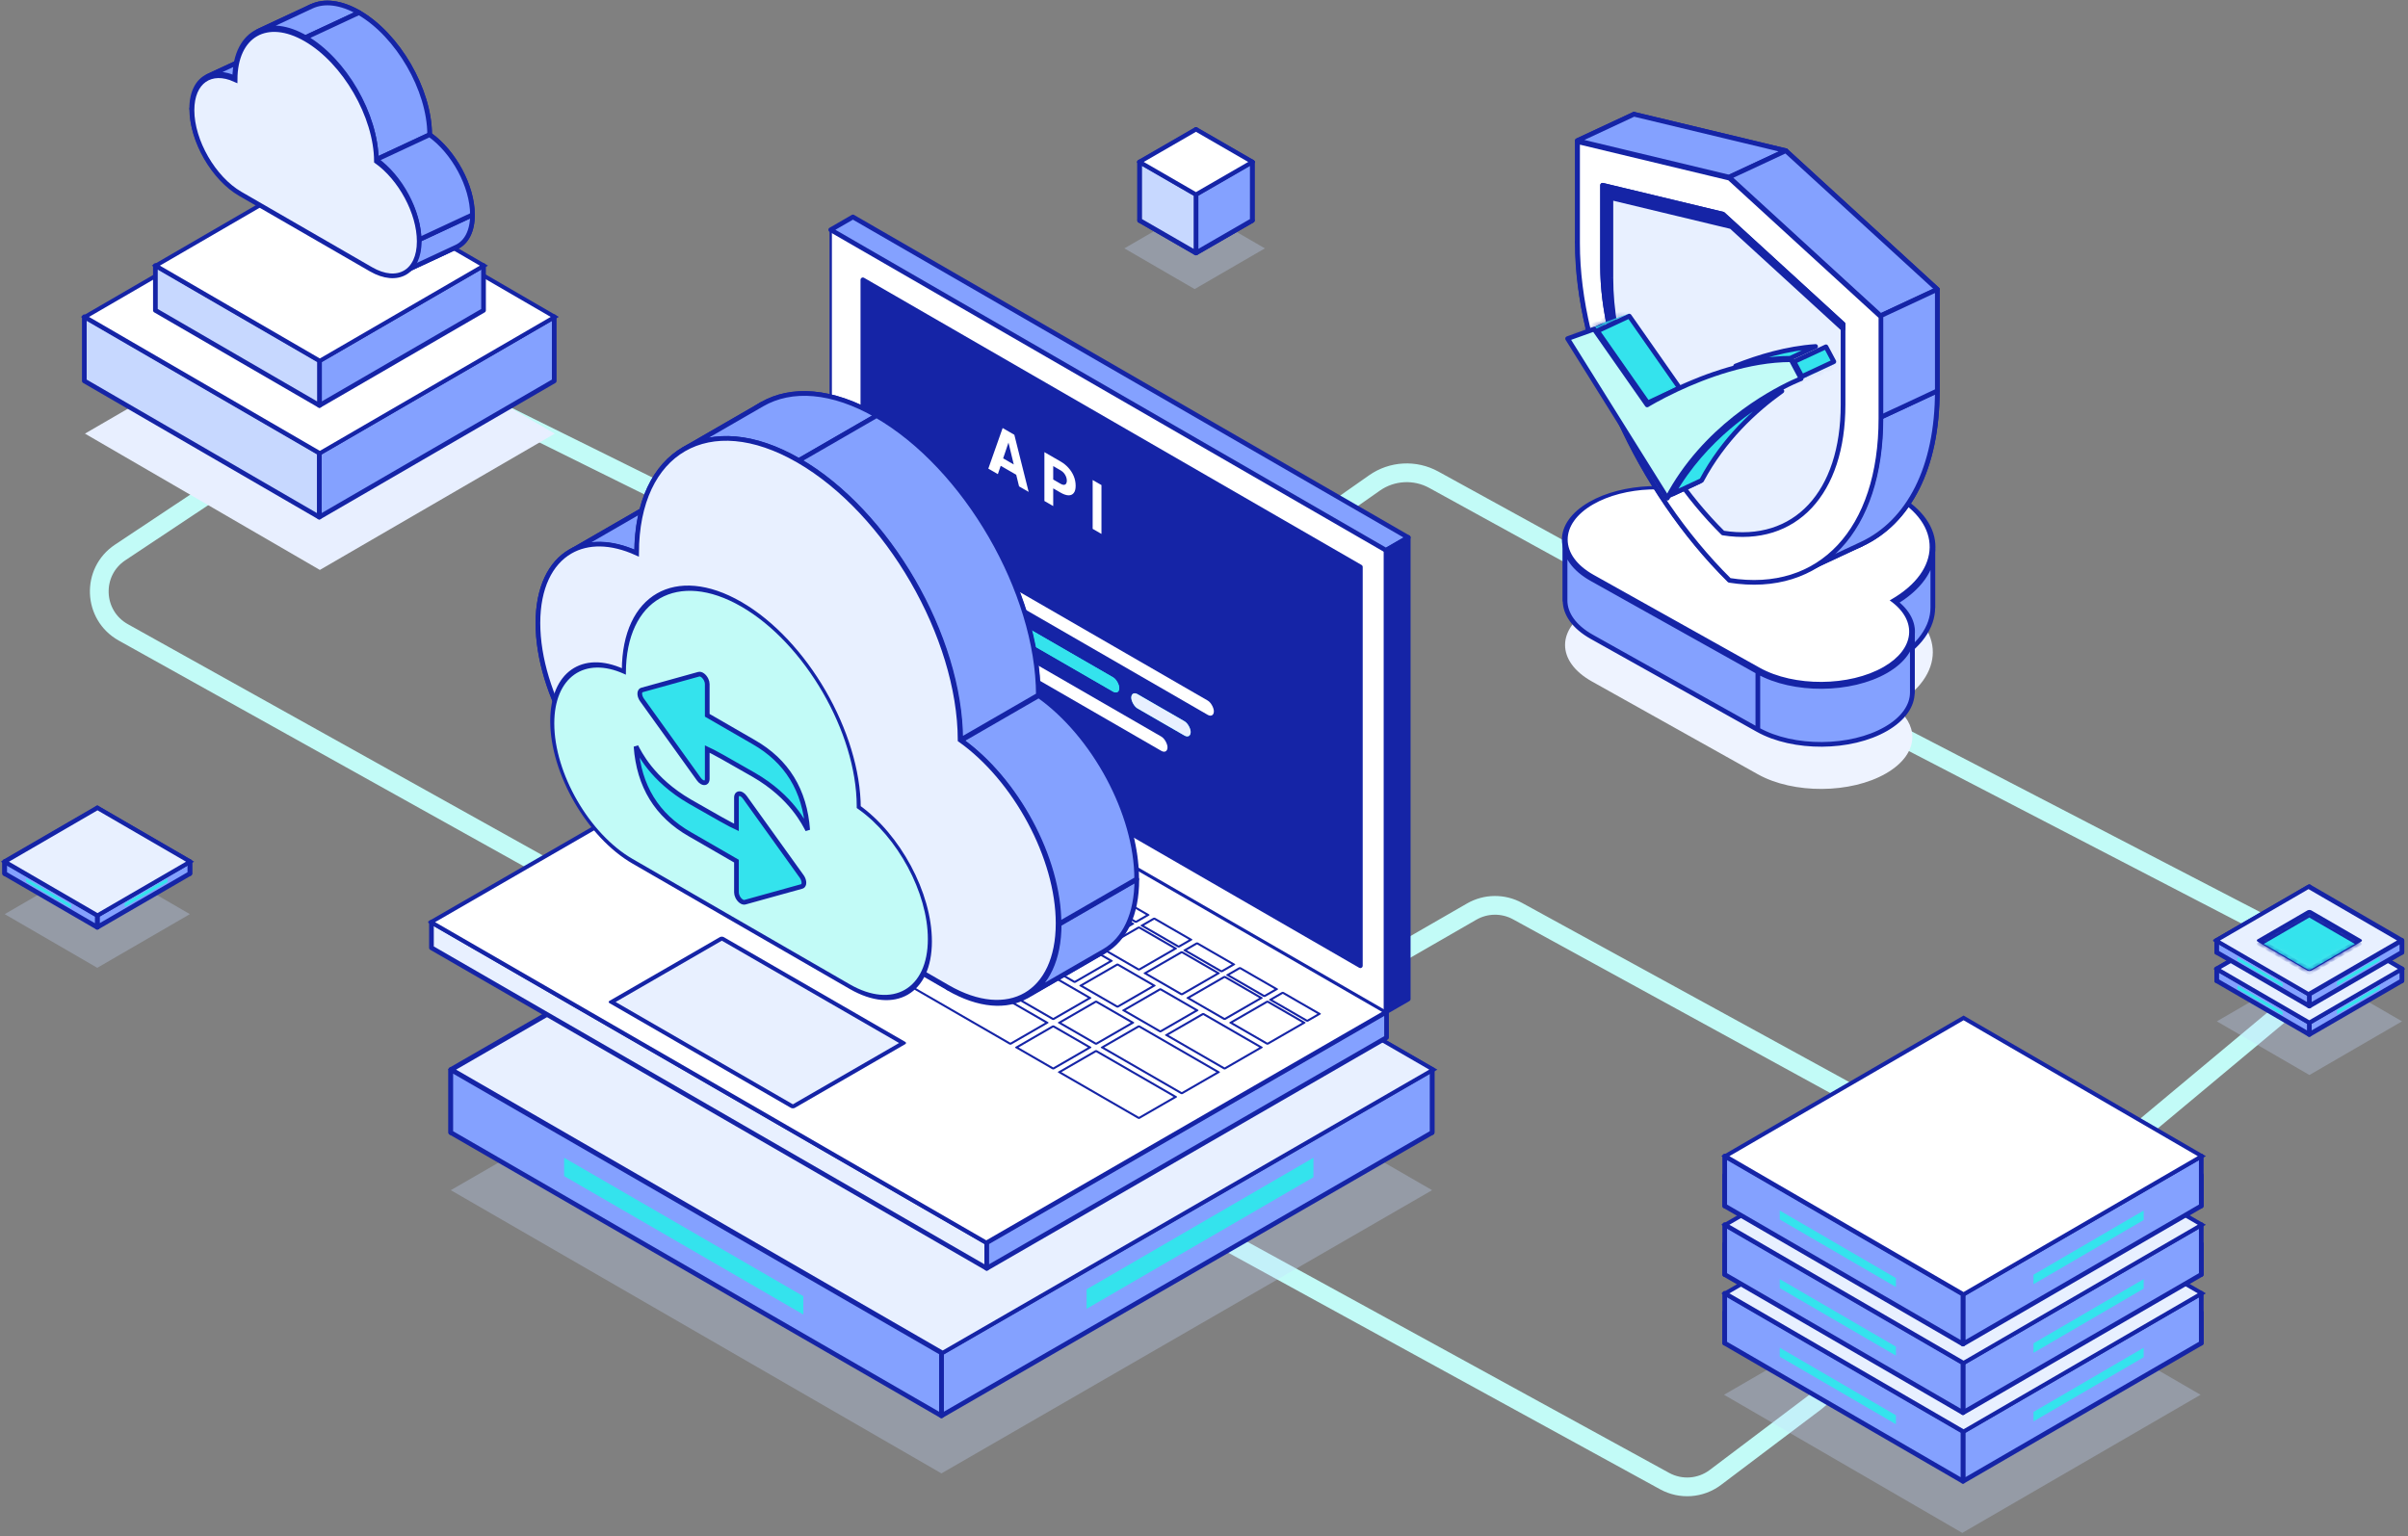 <svg width="514" height="328" viewBox="0 0 514 328" fill="none" xmlns="http://www.w3.org/2000/svg">
<rect x="0" y="0" width="514" height="328" fill="#808080" stroke="none"/>
<path d="M231.5 149.821L241.885 139.436C242.294 139.027 242.738 138.654 243.212 138.321L293.379 103.116C297.126 100.487 302.042 100.218 306.053 102.424L405 156.821L486.154 198.901C492.497 202.19 493.444 210.876 487.96 215.455L387.5 299.321L366.16 315.426C363.02 317.797 358.781 318.105 355.331 316.214L123.246 189.037L26.321 135.009C19.783 131.364 19.42 122.092 25.653 117.947L66.074 91.068L80.107 80.875C83.115 78.69 87.088 78.354 90.42 80.003L231.5 149.821ZM231.5 149.821L266.5 183.821L284.082 202.931C287.249 206.374 292.38 207.161 296.434 204.825L314.132 194.626C317.155 192.884 320.868 192.844 323.928 194.52L403 237.821" stroke="#C2FBF7" stroke-width="4"/>
<path opacity="0.3" d="M200.956 193.632L305.69 254.1L200.956 314.568L96.222 254.1L200.956 193.632Z" fill="#C7D8FF"/>
<path d="M305.689 228.362L200.955 167.893V181.331L305.689 241.799V228.362Z" fill="#84A1FF" stroke="#1524A6" stroke-linejoin="round"/>
<path d="M200.956 167.893L96.222 228.361V241.799L200.956 181.331V167.893Z" fill="#84A1FF" stroke="#1524A6" stroke-linejoin="round"/>
<path d="M200.955 288.83L305.689 228.361V241.799L200.955 302.267V288.83Z" fill="#84A1FF" stroke="#1524A6" stroke-linejoin="round"/>
<path d="M231.94 275.271L280.36 247.175V251.329L231.94 279.425V275.271Z" fill="#34E3ED"/>
<path d="M96.222 228.361L200.956 288.83V302.267L96.222 241.799V228.361Z" fill="#84A1FF" stroke="#1524A6" stroke-linejoin="round"/>
<path d="M120.41 247.175L171.472 276.737V280.646L120.41 251.084V247.175Z" fill="#34E3ED"/>
<rect width="120.936" height="120.936" transform="matrix(0.866 0.5 -0.866 0.5 201.219 167.893)" fill="#E8F0FF" stroke="#1524A6"/>
<path d="M92.095 196.873L210.624 265.306V270.781L92.095 202.348V196.873Z" fill="#E8F0FF" stroke="#1524A6" stroke-linejoin="round"/>
<path d="M210.624 265.309L295.965 216.037V221.512L210.624 270.783V265.309Z" fill="#84A1FF" stroke="#1524A6" stroke-linejoin="round"/>
<rect width="136.866" height="98.544" transform="matrix(0.866 0.5 -0.866 0.5 177.342 147.602)" fill="white" stroke="#1524A6" stroke-linejoin="round"/>
<rect width="44.692" height="27.177" transform="matrix(0.866 0.5 -0.866 0.5 154.077 200.333)" fill="#E8F0FF" stroke="#1524A6" stroke-linejoin="round"/>
<path d="M164.074 148.576L164.291 148.451C164.233 148.417 164.155 148.399 164.074 148.399C163.993 148.399 163.915 148.417 163.858 148.451L164.074 148.576ZM171.912 153.101L172.129 153.226C172.186 153.193 172.218 153.148 172.218 153.101C172.218 153.054 172.186 153.009 172.129 152.976L171.912 153.101ZM161.462 150.084L161.245 149.959C161.125 150.028 161.125 150.14 161.245 150.209L161.462 150.084ZM169.3 154.609L169.083 154.734C169.203 154.803 169.396 154.803 169.516 154.734L169.3 154.609ZM160.809 150.461L161.025 150.336C160.968 150.303 160.89 150.284 160.809 150.284C160.727 150.284 160.65 150.303 160.592 150.336L160.809 150.461ZM168.647 154.986L168.863 155.111C168.983 155.042 168.983 154.931 168.863 154.861L168.647 154.986ZM152.971 154.986L152.754 154.861C152.635 154.931 152.635 155.042 152.754 155.111L152.971 154.986ZM160.809 159.512L160.592 159.637C160.712 159.706 160.906 159.706 161.025 159.637L160.809 159.512ZM163.858 148.701L171.696 153.226L172.129 152.976L164.291 148.451L163.858 148.701ZM161.678 150.209L164.291 148.701L163.858 148.451L161.245 149.959L161.678 150.209ZM169.516 154.484L161.678 149.959L161.245 150.209L169.083 154.734L169.516 154.484ZM171.696 152.976L169.083 154.484L169.516 154.734L172.129 153.226L171.696 152.976ZM160.592 150.586L168.43 155.111L168.863 154.861L161.025 150.336L160.592 150.586ZM153.187 155.111L161.025 150.586L160.592 150.336L152.754 154.861L153.187 155.111ZM161.025 159.387L153.187 154.861L152.754 155.111L160.592 159.637L161.025 159.387ZM168.43 154.861L160.592 159.387L161.025 159.637L168.863 155.111L168.43 154.861Z" fill="#1524A6"/>
<path d="M173.218 153.855L173.434 153.73C173.315 153.661 173.121 153.661 173.001 153.73L173.218 153.855ZM181.056 158.38L181.272 158.505C181.33 158.472 181.362 158.427 181.362 158.38C181.362 158.333 181.33 158.288 181.272 158.255L181.056 158.38ZM170.605 155.363L170.389 155.238C170.269 155.308 170.269 155.419 170.389 155.488L170.605 155.363ZM178.443 159.889L178.227 160.014C178.346 160.083 178.54 160.083 178.66 160.014L178.443 159.889ZM169.952 155.741L170.168 155.616C170.049 155.547 169.855 155.547 169.735 155.616L169.952 155.741ZM177.79 160.266L178.007 160.391C178.126 160.322 178.126 160.21 178.007 160.141L177.79 160.266ZM162.114 160.266L161.897 160.141C161.84 160.174 161.808 160.219 161.808 160.266C161.808 160.313 161.84 160.358 161.897 160.391L162.114 160.266ZM169.952 164.791L169.735 164.916C169.855 164.985 170.049 164.985 170.168 164.916L169.952 164.791ZM173.001 153.98L180.839 158.505L181.272 158.255L173.434 153.73L173.001 153.98ZM170.822 155.488L173.434 153.98L173.001 153.73L170.389 155.238L170.822 155.488ZM178.66 159.764L170.822 155.238L170.389 155.488L178.227 160.014L178.66 159.764ZM180.839 158.255L178.227 159.764L178.66 160.014L181.272 158.505L180.839 158.255ZM169.735 155.866L177.573 160.391L178.007 160.141L170.168 155.616L169.735 155.866ZM162.33 160.391L170.168 155.866L169.735 155.616L161.897 160.141L162.33 160.391ZM170.168 164.666L162.33 160.141L161.897 160.391L169.735 164.916L170.168 164.666ZM177.573 160.141L169.735 164.666L170.168 164.916L178.007 160.391L177.573 160.141Z" fill="#1524A6"/>
<path d="M182.363 159.135L182.58 159.01C182.522 158.976 182.444 158.958 182.363 158.958C182.282 158.958 182.204 158.976 182.147 159.01L182.363 159.135ZM190.201 163.66L190.418 163.785C190.537 163.716 190.537 163.604 190.418 163.535L190.201 163.66ZM179.751 160.643L179.534 160.518C179.415 160.587 179.415 160.699 179.534 160.768L179.751 160.643ZM187.589 165.168L187.372 165.293C187.492 165.362 187.686 165.362 187.805 165.293L187.589 165.168ZM179.097 161.02L179.314 160.895C179.257 160.862 179.179 160.844 179.097 160.844C179.016 160.844 178.938 160.862 178.881 160.895L179.097 161.02ZM186.935 165.546L187.152 165.671C187.209 165.637 187.242 165.593 187.242 165.546C187.242 165.499 187.209 165.454 187.152 165.421L186.935 165.546ZM171.259 165.546L171.043 165.421C170.923 165.49 170.923 165.602 171.043 165.671L171.259 165.546ZM179.097 170.071L178.881 170.196C179.001 170.265 179.194 170.265 179.314 170.196L179.097 170.071ZM182.147 159.26L189.985 163.785L190.418 163.535L182.58 159.01L182.147 159.26ZM179.967 160.768L182.58 159.26L182.147 159.01L179.534 160.518L179.967 160.768ZM187.805 165.043L179.967 160.518L179.534 160.768L187.372 165.293L187.805 165.043ZM189.985 163.535L187.372 165.043L187.805 165.293L190.418 163.785L189.985 163.535ZM178.881 161.145L186.719 165.671L187.152 165.421L179.314 160.895L178.881 161.145ZM171.476 165.671L179.314 161.145L178.881 160.895L171.043 165.421L171.476 165.671ZM179.314 169.946L171.476 165.421L171.043 165.671L178.881 170.196L179.314 169.946ZM186.719 165.421L178.881 169.946L179.314 170.196L187.152 165.671L186.719 165.421Z" fill="#1524A6"/>
<path d="M191.506 164.414L191.722 164.289C191.603 164.22 191.409 164.22 191.289 164.289L191.506 164.414ZM199.344 168.94L199.56 169.065C199.618 169.031 199.65 168.986 199.65 168.94C199.65 168.893 199.618 168.848 199.56 168.815L199.344 168.94ZM188.893 165.923L188.677 165.798C188.557 165.867 188.557 165.979 188.677 166.048L188.893 165.923ZM196.731 170.448L196.515 170.573C196.634 170.642 196.828 170.642 196.948 170.573L196.731 170.448ZM188.24 166.3L188.457 166.175C188.337 166.106 188.143 166.106 188.024 166.175L188.24 166.3ZM196.078 170.825L196.295 170.95C196.352 170.917 196.384 170.872 196.384 170.825C196.384 170.778 196.352 170.733 196.295 170.7L196.078 170.825ZM180.402 170.825L180.186 170.7C180.066 170.769 180.066 170.881 180.186 170.95L180.402 170.825ZM188.24 175.35L188.024 175.475C188.081 175.508 188.159 175.527 188.24 175.527C188.321 175.527 188.399 175.508 188.457 175.475L188.24 175.35ZM191.289 164.539L199.127 169.065L199.56 168.815L191.722 164.289L191.289 164.539ZM189.11 166.048L191.722 164.539L191.289 164.289L188.677 165.798L189.11 166.048ZM196.948 170.323L189.11 165.798L188.677 166.048L196.515 170.573L196.948 170.323ZM199.127 168.815L196.515 170.323L196.948 170.573L199.56 169.065L199.127 168.815ZM188.024 166.425L195.862 170.95L196.295 170.7L188.457 166.175L188.024 166.425ZM180.619 170.95L188.457 166.425L188.024 166.175L180.186 170.7L180.619 170.95ZM188.457 175.225L180.619 170.7L180.186 170.95L188.024 175.475L188.457 175.225ZM195.862 170.7L188.024 175.225L188.457 175.475L196.295 170.95L195.862 170.7Z" fill="#1524A6"/>
<path d="M200.651 169.694L200.867 169.569C200.747 169.5 200.554 169.5 200.434 169.569L200.651 169.694ZM208.489 174.219L208.705 174.344C208.825 174.275 208.825 174.163 208.705 174.094L208.489 174.219ZM198.038 171.202L197.821 171.077C197.764 171.11 197.732 171.155 197.732 171.202C197.732 171.249 197.764 171.294 197.821 171.327L198.038 171.202ZM205.876 175.727L205.659 175.852C205.779 175.921 205.973 175.921 206.092 175.852L205.876 175.727ZM197.385 171.579L197.602 171.454C197.544 171.421 197.466 171.402 197.385 171.402C197.304 171.402 197.226 171.421 197.169 171.454L197.385 171.579ZM205.223 176.104L205.44 176.229C205.559 176.16 205.559 176.048 205.44 175.979L205.223 176.104ZM189.547 176.104L189.331 175.979C189.273 176.013 189.241 176.058 189.241 176.104C189.241 176.151 189.273 176.196 189.331 176.229L189.547 176.104ZM197.385 180.63L197.169 180.755C197.288 180.824 197.482 180.824 197.602 180.755L197.385 180.63ZM200.434 169.819L208.272 174.344L208.705 174.094L200.867 169.569L200.434 169.819ZM198.254 171.327L200.867 169.819L200.434 169.569L197.821 171.077L198.254 171.327ZM206.092 175.602L198.254 171.077L197.821 171.327L205.659 175.852L206.092 175.602ZM208.272 174.094L205.659 175.602L206.092 175.852L208.705 174.344L208.272 174.094ZM197.169 171.704L205.007 176.229L205.44 175.979L197.602 171.454L197.169 171.704ZM189.764 176.229L197.602 171.704L197.169 171.454L189.331 175.979L189.764 176.229ZM197.602 180.505L189.764 175.979L189.331 176.229L197.169 180.755L197.602 180.505ZM205.007 175.979L197.169 180.505L197.602 180.755L205.44 176.229L205.007 175.979Z" fill="#1524A6"/>
<path d="M209.796 174.973L210.012 174.848C209.893 174.779 209.699 174.779 209.579 174.848L209.796 174.973ZM217.634 179.498L217.85 179.623C217.908 179.59 217.94 179.545 217.94 179.498C217.94 179.452 217.908 179.407 217.85 179.373L217.634 179.498ZM207.183 176.482L206.967 176.357C206.909 176.39 206.877 176.435 206.877 176.482C206.877 176.528 206.909 176.573 206.967 176.607L207.183 176.482ZM215.021 181.007L214.805 181.132C214.924 181.201 215.118 181.201 215.238 181.132L215.021 181.007ZM206.531 176.859L206.747 176.734C206.627 176.665 206.434 176.665 206.314 176.734L206.531 176.859ZM214.369 181.384L214.585 181.509C214.705 181.44 214.705 181.328 214.585 181.259L214.369 181.384ZM198.693 181.384L198.476 181.259C198.356 181.328 198.356 181.44 198.476 181.509L198.693 181.384ZM206.531 185.909L206.314 186.034C206.434 186.103 206.627 186.103 206.747 186.034L206.531 185.909ZM209.579 175.098L217.417 179.623L217.85 179.373L210.012 174.848L209.579 175.098ZM207.4 176.607L210.012 175.098L209.579 174.848L206.967 176.357L207.4 176.607ZM215.238 180.882L207.4 176.357L206.967 176.607L214.805 181.132L215.238 180.882ZM217.417 179.373L214.805 180.882L215.238 181.132L217.85 179.623L217.417 179.373ZM206.314 176.984L214.152 181.509L214.585 181.259L206.747 176.734L206.314 176.984ZM198.909 181.509L206.747 176.984L206.314 176.734L198.476 181.259L198.909 181.509ZM206.747 185.784L198.909 181.259L198.476 181.509L206.314 186.034L206.747 185.784ZM214.152 181.259L206.314 185.784L206.747 186.034L214.585 181.509L214.152 181.259Z" fill="#1524A6"/>
<path d="M218.941 180.253L219.158 180.128C219.1 180.095 219.023 180.076 218.941 180.076C218.86 180.076 218.782 180.095 218.725 180.128L218.941 180.253ZM226.779 184.778L226.996 184.903C227.115 184.834 227.115 184.722 226.996 184.653L226.779 184.778ZM216.329 181.761L216.112 181.636C215.993 181.705 215.993 181.817 216.112 181.886L216.329 181.761ZM224.167 186.286L223.95 186.411C224.07 186.48 224.264 186.48 224.383 186.411L224.167 186.286ZM215.676 182.138L215.892 182.013C215.773 181.944 215.579 181.944 215.459 182.013L215.676 182.138ZM223.514 186.663L223.731 186.788C223.85 186.719 223.85 186.608 223.731 186.538L223.514 186.663ZM207.838 186.663L207.621 186.538C207.502 186.608 207.502 186.719 207.621 186.788L207.838 186.663ZM215.676 191.189L215.459 191.314C215.579 191.383 215.773 191.383 215.892 191.314L215.676 191.189ZM218.725 180.378L226.563 184.903L226.996 184.653L219.158 180.128L218.725 180.378ZM216.545 181.886L219.158 180.378L218.725 180.128L216.112 181.636L216.545 181.886ZM224.383 186.161L216.545 181.636L216.112 181.886L223.95 186.411L224.383 186.161ZM226.563 184.653L223.95 186.161L224.383 186.411L226.996 184.903L226.563 184.653ZM215.459 182.263L223.297 186.788L223.731 186.538L215.892 182.013L215.459 182.263ZM208.054 186.788L215.892 182.263L215.459 182.013L207.621 186.538L208.054 186.788ZM215.892 191.064L208.054 186.538L207.621 186.788L215.459 191.314L215.892 191.064ZM223.297 186.538L215.459 191.064L215.892 191.314L223.731 186.788L223.297 186.538Z" fill="#1524A6"/>
<path d="M228.084 185.532L228.3 185.407C228.243 185.374 228.165 185.355 228.084 185.355C228.003 185.355 227.925 185.374 227.867 185.407L228.084 185.532ZM235.922 190.057L236.139 190.182C236.196 190.149 236.228 190.104 236.228 190.057C236.228 190.011 236.196 189.966 236.139 189.932L235.922 190.057ZM225.471 187.041L225.255 186.916C225.135 186.985 225.135 187.097 225.255 187.166L225.471 187.041ZM233.309 191.566L233.093 191.691C233.212 191.76 233.406 191.76 233.526 191.691L233.309 191.566ZM224.818 187.418L225.035 187.293C224.915 187.224 224.721 187.224 224.602 187.293L224.818 187.418ZM232.656 191.943L232.873 192.068C232.93 192.035 232.963 191.99 232.963 191.943C232.963 191.896 232.93 191.851 232.873 191.818L232.656 191.943ZM216.98 191.943L216.764 191.818C216.644 191.887 216.644 191.999 216.764 192.068L216.98 191.943ZM224.818 196.468L224.602 196.593C224.659 196.626 224.737 196.645 224.818 196.645C224.9 196.645 224.977 196.626 225.035 196.593L224.818 196.468ZM227.867 185.657L235.705 190.182L236.139 189.932L228.3 185.407L227.867 185.657ZM225.688 187.166L228.3 185.657L227.867 185.407L225.255 186.916L225.688 187.166ZM233.526 191.441L225.688 186.916L225.255 187.166L233.093 191.691L233.526 191.441ZM235.705 189.932L233.093 191.441L233.526 191.691L236.139 190.182L235.705 189.932ZM224.602 187.543L232.44 192.068L232.873 191.818L225.035 187.293L224.602 187.543ZM217.197 192.068L225.035 187.543L224.602 187.293L216.764 191.818L217.197 192.068ZM225.035 196.343L217.197 191.818L216.764 192.068L224.602 196.593L225.035 196.343ZM232.44 191.818L224.602 196.343L225.035 196.593L232.873 192.068L232.44 191.818Z" fill="#1524A6"/>
<path d="M237.229 190.812L237.446 190.687C237.389 190.653 237.311 190.635 237.229 190.635C237.148 190.635 237.07 190.653 237.013 190.687L237.229 190.812ZM245.068 195.337L245.284 195.462C245.404 195.393 245.404 195.281 245.284 195.212L245.068 195.337ZM234.617 192.32L234.4 192.195C234.281 192.264 234.281 192.376 234.4 192.445L234.617 192.32ZM242.455 196.845L242.238 196.97C242.296 197.003 242.374 197.022 242.455 197.022C242.536 197.022 242.614 197.003 242.671 196.97L242.455 196.845ZM233.964 192.697L234.18 192.572C234.061 192.503 233.867 192.503 233.747 192.572L233.964 192.697ZM241.802 197.222L242.018 197.347C242.138 197.278 242.138 197.166 242.018 197.097L241.802 197.222ZM226.126 197.222L225.909 197.097C225.79 197.166 225.79 197.278 225.909 197.347L226.126 197.222ZM233.964 201.748L233.747 201.873C233.805 201.906 233.883 201.924 233.964 201.924C234.045 201.924 234.123 201.906 234.18 201.873L233.964 201.748ZM237.013 190.937L244.851 195.462L245.284 195.212L237.446 190.687L237.013 190.937ZM234.833 192.445L237.446 190.937L237.013 190.687L234.4 192.195L234.833 192.445ZM242.671 196.72L234.833 192.195L234.4 192.445L242.238 196.97L242.671 196.72ZM244.851 195.212L242.238 196.72L242.671 196.97L245.284 195.462L244.851 195.212ZM233.747 192.822L241.585 197.347L242.018 197.097L234.18 192.572L233.747 192.822ZM226.342 197.347L234.18 192.822L233.747 192.572L225.909 197.097L226.342 197.347ZM234.18 201.623L226.342 197.097L225.909 197.347L233.747 201.873L234.18 201.623ZM241.585 197.097L233.747 201.623L234.18 201.873L242.018 197.347L241.585 197.097Z" fill="#1524A6"/>
<path d="M246.373 196.091L246.59 195.966C246.47 195.897 246.276 195.897 246.157 195.966L246.373 196.091ZM254.211 200.616L254.428 200.741C254.547 200.672 254.547 200.56 254.428 200.491L254.211 200.616ZM243.76 197.6L243.544 197.475C243.486 197.508 243.454 197.553 243.454 197.6C243.454 197.646 243.486 197.691 243.544 197.725L243.76 197.6ZM251.598 202.125L251.382 202.25C251.439 202.283 251.517 202.302 251.598 202.302C251.68 202.302 251.757 202.283 251.815 202.25L251.598 202.125ZM243.107 197.977L243.324 197.852C243.204 197.783 243.01 197.783 242.891 197.852L243.107 197.977ZM250.945 202.502L251.162 202.627C251.219 202.594 251.251 202.549 251.251 202.502C251.251 202.455 251.219 202.41 251.162 202.377L250.945 202.502ZM235.269 202.502L235.053 202.377C234.995 202.41 234.963 202.455 234.963 202.502C234.963 202.549 234.995 202.594 235.053 202.627L235.269 202.502ZM243.107 207.027L242.891 207.152C243.01 207.221 243.204 207.221 243.324 207.152L243.107 207.027ZM246.157 196.216L253.995 200.741L254.428 200.491L246.59 195.966L246.157 196.216ZM243.977 197.725L246.59 196.216L246.157 195.966L243.544 197.475L243.977 197.725ZM251.815 202L243.977 197.475L243.544 197.725L251.382 202.25L251.815 202ZM253.995 200.491L251.382 202L251.815 202.25L254.428 200.741L253.995 200.491ZM242.891 198.102L250.729 202.627L251.162 202.377L243.324 197.852L242.891 198.102ZM235.486 202.627L243.324 198.102L242.891 197.852L235.053 202.377L235.486 202.627ZM243.324 206.902L235.486 202.377L235.053 202.627L242.891 207.152L243.324 206.902ZM250.729 202.377L242.891 206.902L243.324 207.152L251.162 202.627L250.729 202.377Z" fill="#1524A6"/>
<path d="M255.519 201.371L255.735 201.246C255.615 201.177 255.422 201.177 255.302 201.246L255.519 201.371ZM263.357 205.896L263.573 206.021C263.63 205.988 263.663 205.943 263.663 205.896C263.663 205.849 263.63 205.804 263.573 205.771L263.357 205.896ZM252.906 202.879L252.689 202.754C252.57 202.823 252.57 202.935 252.689 203.004L252.906 202.879ZM260.744 207.404L260.527 207.529C260.647 207.598 260.841 207.598 260.96 207.529L260.744 207.404ZM252.253 203.257L252.469 203.132C252.35 203.063 252.156 203.063 252.036 203.132L252.253 203.257ZM260.091 207.782L260.307 207.907C260.427 207.838 260.427 207.726 260.307 207.657L260.091 207.782ZM244.415 207.782L244.198 207.657C244.141 207.69 244.108 207.735 244.108 207.782C244.108 207.829 244.141 207.874 244.198 207.907L244.415 207.782ZM252.253 212.307L252.036 212.432C252.156 212.501 252.35 212.501 252.469 212.432L252.253 212.307ZM255.302 201.496L263.14 206.021L263.573 205.771L255.735 201.246L255.302 201.496ZM253.122 203.004L255.735 201.496L255.302 201.246L252.689 202.754L253.122 203.004ZM260.96 207.279L253.122 202.754L252.689 203.004L260.527 207.529L260.96 207.279ZM263.14 205.771L260.527 207.279L260.96 207.529L263.573 206.021L263.14 205.771ZM252.036 203.382L259.874 207.907L260.307 207.657L252.469 203.132L252.036 203.382ZM244.631 207.907L252.469 203.382L252.036 203.132L244.198 207.657L244.631 207.907ZM252.469 212.182L244.631 207.657L244.198 207.907L252.036 212.432L252.469 212.182ZM259.874 207.657L252.036 212.182L252.469 212.432L260.307 207.907L259.874 207.657Z" fill="#1524A6"/>
<path d="M264.662 206.65L264.879 206.525C264.759 206.456 264.565 206.456 264.446 206.525L264.662 206.65ZM272.5 211.175L272.717 211.3C272.836 211.231 272.836 211.119 272.717 211.05L272.5 211.175ZM262.049 208.158L261.833 208.033C261.713 208.102 261.713 208.214 261.833 208.283L262.049 208.158ZM269.887 212.684L269.671 212.809C269.728 212.842 269.806 212.86 269.887 212.86C269.969 212.86 270.047 212.842 270.104 212.809L269.887 212.684ZM261.396 208.535L261.613 208.41C261.493 208.341 261.3 208.341 261.18 208.41L261.396 208.535ZM269.234 213.061L269.451 213.186C269.571 213.117 269.571 213.005 269.451 212.936L269.234 213.061ZM253.558 213.061L253.342 212.936C253.285 212.969 253.252 213.014 253.252 213.061C253.252 213.107 253.285 213.152 253.342 213.186L253.558 213.061ZM261.396 217.586L261.18 217.711C261.3 217.78 261.493 217.78 261.613 217.711L261.396 217.586ZM264.446 206.775L272.284 211.3L272.717 211.05L264.879 206.525L264.446 206.775ZM262.266 208.283L264.879 206.775L264.446 206.525L261.833 208.033L262.266 208.283ZM270.104 212.559L262.266 208.033L261.833 208.283L269.671 212.809L270.104 212.559ZM272.284 211.05L269.671 212.559L270.104 212.809L272.717 211.3L272.284 211.05ZM261.18 208.66L269.018 213.186L269.451 212.936L261.613 208.41L261.18 208.66ZM253.775 213.186L261.613 208.66L261.18 208.41L253.342 212.936L253.775 213.186ZM261.613 217.461L253.775 212.936L253.342 213.186L261.18 217.711L261.613 217.461ZM269.018 212.936L261.18 217.461L261.613 217.711L269.451 213.186L269.018 212.936Z" fill="#1524A6"/>
<path d="M273.808 211.929L274.024 211.804C273.967 211.771 273.889 211.753 273.808 211.753C273.726 211.753 273.649 211.771 273.591 211.804L273.808 211.929ZM281.646 216.455L281.862 216.58C281.982 216.511 281.982 216.399 281.862 216.33L281.646 216.455ZM271.195 213.438L270.978 213.313C270.859 213.382 270.859 213.494 270.978 213.563L271.195 213.438ZM279.033 217.963L278.816 218.088C278.874 218.121 278.952 218.14 279.033 218.14C279.114 218.14 279.192 218.121 279.249 218.088L279.033 217.963ZM270.542 213.815L270.758 213.69C270.639 213.621 270.445 213.621 270.325 213.69L270.542 213.815ZM278.38 218.34L278.596 218.465C278.654 218.432 278.686 218.387 278.686 218.34C278.686 218.294 278.654 218.249 278.596 218.215L278.38 218.34ZM262.704 218.34L262.487 218.215C262.368 218.284 262.368 218.396 262.487 218.465L262.704 218.34ZM270.542 222.866L270.325 222.991C270.383 223.024 270.461 223.042 270.542 223.042C270.623 223.042 270.701 223.024 270.758 222.991L270.542 222.866ZM273.591 212.054L281.429 216.58L281.862 216.33L274.024 211.804L273.591 212.054ZM271.411 213.563L274.024 212.054L273.591 211.804L270.978 213.313L271.411 213.563ZM279.249 217.838L271.411 213.313L270.978 213.563L278.816 218.088L279.249 217.838ZM281.429 216.33L278.816 217.838L279.249 218.088L281.862 216.58L281.429 216.33ZM270.325 213.94L278.163 218.465L278.596 218.215L270.758 213.69L270.325 213.94ZM262.92 218.465L270.758 213.94L270.325 213.69L262.487 218.215L262.92 218.465ZM270.758 222.741L262.92 218.215L262.487 218.465L270.325 222.991L270.758 222.741ZM278.163 218.215L270.325 222.741L270.758 222.991L278.596 218.465L278.163 218.215Z" fill="#1524A6"/>
<rect width="14.33" height="9.051" transform="matrix(0.866 0.5 -0.866 0.5 151.665 155.741)" stroke="#1524A6" stroke-width="0.5" stroke-linejoin="round"/>
<rect width="9.051" height="9.051" transform="matrix(0.866 0.5 -0.866 0.5 165.381 163.66)" stroke="#1524A6" stroke-width="0.5" stroke-linejoin="round"/>
<rect width="9.051" height="9.051" transform="matrix(0.866 0.5 -0.866 0.5 174.524 168.94)" stroke="#1524A6" stroke-width="0.5" stroke-linejoin="round"/>
<rect width="9.051" height="9.051" transform="matrix(0.866 0.5 -0.866 0.5 183.669 174.219)" stroke="#1524A6" stroke-width="0.5" stroke-linejoin="round"/>
<rect width="9.051" height="9.051" transform="matrix(0.866 0.5 -0.866 0.5 192.813 179.499)" stroke="#1524A6" stroke-width="0.5" stroke-linejoin="round"/>
<rect width="9.051" height="9.051" transform="matrix(0.866 0.5 -0.866 0.5 201.958 184.778)" stroke="#1524A6" stroke-width="0.5" stroke-linejoin="round"/>
<rect width="9.051" height="9.051" transform="matrix(0.866 0.5 -0.866 0.5 211.103 190.057)" stroke="#1524A6" stroke-width="0.5" stroke-linejoin="round"/>
<rect width="9.051" height="9.051" transform="matrix(0.866 0.5 -0.866 0.5 220.247 195.337)" stroke="#1524A6" stroke-width="0.5" stroke-linejoin="round"/>
<rect width="9.051" height="9.051" transform="matrix(0.866 0.5 -0.866 0.5 229.392 200.616)" stroke="#1524A6" stroke-width="0.5" stroke-linejoin="round"/>
<rect width="9.051" height="9.051" transform="matrix(0.866 0.5 -0.866 0.5 238.535 205.896)" stroke="#1524A6" stroke-width="0.5" stroke-linejoin="round"/>
<rect width="9.051" height="9.051" transform="matrix(0.866 0.5 -0.866 0.5 247.68 211.175)" stroke="#1524A6" stroke-width="0.5" stroke-linejoin="round"/>
<rect width="14.33" height="9.051" transform="matrix(0.866 0.5 -0.866 0.5 256.824 216.455)" stroke="#1524A6" stroke-width="0.5" stroke-linejoin="round"/>
<rect width="9.051" height="9.051" transform="matrix(0.866 0.5 -0.866 0.5 142.521 161.02)" stroke="#1524A6" stroke-width="0.5" stroke-linejoin="round"/>
<rect width="9.051" height="9.051" transform="matrix(0.866 0.5 -0.866 0.5 151.664 166.3)" stroke="#1524A6" stroke-width="0.5" stroke-linejoin="round"/>
<rect width="9.051" height="9.051" transform="matrix(0.866 0.5 -0.866 0.5 160.81 171.579)" stroke="#1524A6" stroke-width="0.5" stroke-linejoin="round"/>
<rect width="9.051" height="9.051" transform="matrix(0.866 0.5 -0.866 0.5 169.952 176.859)" stroke="#1524A6" stroke-width="0.5" stroke-linejoin="round"/>
<rect width="9.051" height="9.051" transform="matrix(0.866 0.5 -0.866 0.5 179.098 182.138)" stroke="#1524A6" stroke-width="0.5" stroke-linejoin="round"/>
<rect width="9.051" height="9.051" transform="matrix(0.866 0.5 -0.866 0.5 188.241 187.418)" stroke="#1524A6" stroke-width="0.5" stroke-linejoin="round"/>
<rect width="9.051" height="9.051" transform="matrix(0.866 0.5 -0.866 0.5 197.386 192.697)" stroke="#1524A6" stroke-width="0.5" stroke-linejoin="round"/>
<rect width="9.051" height="9.051" transform="matrix(0.866 0.5 -0.866 0.5 206.53 197.977)" stroke="#1524A6" stroke-width="0.5" stroke-linejoin="round"/>
<rect width="9.051" height="9.051" transform="matrix(0.866 0.5 -0.866 0.5 215.675 203.256)" stroke="#1524A6" stroke-width="0.5" stroke-linejoin="round"/>
<rect width="9.051" height="9.051" transform="matrix(0.866 0.5 -0.866 0.5 224.818 208.535)" stroke="#1524A6" stroke-width="0.5" stroke-linejoin="round"/>
<rect width="9.051" height="9.051" transform="matrix(0.866 0.5 -0.866 0.5 233.963 213.815)" stroke="#1524A6" stroke-width="0.5" stroke-linejoin="round"/>
<rect width="19.61" height="9.051" transform="matrix(0.866 0.5 -0.866 0.5 243.107 219.095)" stroke="#1524A6" stroke-width="0.5" stroke-linejoin="round"/>
<rect width="19.61" height="9.051" transform="matrix(0.866 0.5 -0.866 0.5 133.375 166.3)" stroke="#1524A6" stroke-width="0.5" stroke-linejoin="round"/>
<rect width="9.051" height="9.051" transform="matrix(0.866 0.5 -0.866 0.5 151.664 176.859)" stroke="#1524A6" stroke-width="0.5" stroke-linejoin="round"/>
<rect width="72.404" height="9.051" transform="matrix(0.866 0.5 -0.866 0.5 160.808 182.138)" stroke="#1524A6" stroke-width="0.5" stroke-linejoin="round"/>
<rect width="9.051" height="9.051" transform="matrix(0.866 0.5 -0.866 0.5 224.818 219.095)" stroke="#1524A6" stroke-width="0.5" stroke-linejoin="round"/>
<rect width="19.61" height="9.051" transform="matrix(0.866 0.5 -0.866 0.5 233.962 224.374)" stroke="#1524A6" stroke-width="0.5" stroke-linejoin="round"/>
<path d="M177.322 49.058L295.852 117.491V216.035L177.322 147.602L177.322 49.058Z" fill="white" stroke="#1524A6" stroke-width="0.5" stroke-linejoin="round"/>
<path d="M184.184 59.741L290.376 121.051V206.183L184.184 144.872L184.184 59.741Z" fill="#1524A6" stroke="#1524A6" stroke-linejoin="round"/>
<rect width="55.32" height="3.048" rx="1.524" transform="matrix(0.866 0.5 -2.20305e-08 1 211.2 122.666)" fill="white"/>
<rect width="43.894" height="3.048" rx="1.524" transform="matrix(0.866 0.5 -2.20305e-08 1 211.2 136.078)" fill="white"/>
<rect width="32.002" height="3.048" rx="1.524" transform="matrix(0.866 0.5 -2.20305e-08 1 211.2 129.373)" fill="#34E3ED"/>
<rect width="32.002" height="3.048" rx="1.524" transform="matrix(0.866 0.5 -2.20305e-08 1 211.2 129.373)" fill="#34E3ED"/>
<rect width="14.636" height="3.048" rx="1.524" transform="matrix(0.866 0.5 -2.20305e-08 1 241.479 147.434)" fill="#34E3ED"/>
<rect width="14.636" height="3.048" rx="1.524" transform="matrix(0.866 0.5 -2.20305e-08 1 241.479 147.434)" fill="#E8F0FF"/>
<path d="M210.962 100.049L214.018 91.383L216.515 92.825L219.571 105.019L217.522 103.836L216.916 101.358L213.606 99.447L212.999 101.225L210.962 100.049ZM214.127 97.858L216.394 99.167L215.012 93.441L215.521 93.735L214.127 97.858ZM222.934 106.961L222.934 96.531L226.402 98.533C227.024 98.892 227.574 99.335 228.051 99.863C228.536 100.395 228.916 100.987 229.19 101.641C229.465 102.294 229.603 102.985 229.603 103.713C229.603 104.422 229.461 104.942 229.178 105.274C228.904 105.61 228.524 105.768 228.039 105.75C227.562 105.726 227.016 105.537 226.402 105.183L224.814 104.266L224.814 108.046L222.934 106.961ZM224.814 102.376L226.414 103.3C226.681 103.454 226.911 103.526 227.105 103.517C227.299 103.507 227.449 103.426 227.554 103.272C227.667 103.122 227.723 102.908 227.723 102.628C227.723 102.338 227.667 102.054 227.554 101.774C227.449 101.498 227.299 101.244 227.105 101.011C226.911 100.777 226.681 100.584 226.414 100.43L224.814 99.506L224.814 102.376ZM233.233 112.907L233.233 102.477L235.112 103.562L235.112 113.992L233.233 112.907Z" fill="white"/>
<path d="M300.593 114.754L182.063 46.321L177.322 49.058L295.852 117.491L300.593 114.754Z" fill="#84A1FF" stroke="#1524A6" stroke-linejoin="round"/>
<path d="M300.593 213.295V114.751L295.852 117.488V216.032L300.593 213.295Z" fill="#1524A6" stroke="#1524A6" stroke-linejoin="round"/>
<path d="M221.563 148.376C233.331 156.714 242.474 173.528 242.474 187.53C242.474 195.056 239.833 200.344 235.562 202.81C231.291 205.277 225.389 204.922 218.87 201.158L155.045 164.308C142.008 156.782 131.44 138.478 131.44 123.425C131.44 115.899 134.082 110.611 138.353 108.144C142.06 106.003 146.995 105.988 152.496 108.482C152.537 97.566 156.394 89.893 162.608 86.304C168.858 82.694 177.492 83.215 187.029 88.721C206.056 99.706 221.489 126.384 221.563 148.376Z" fill="#84A1FF" stroke="#1524A6"/>
<path d="M114.823 133.083C114.823 148.136 125.391 166.44 138.427 173.966L155.007 164.394C141.971 156.867 131.403 138.563 131.403 123.51L114.823 133.083Z" fill="#84A1FF" stroke="#1524A6" stroke-linejoin="round"/>
<path d="M121.735 117.769C117.465 120.236 114.823 125.524 114.823 133.05L131.403 123.477C131.403 115.951 134.045 110.663 138.315 108.197L121.735 117.769Z" fill="#84A1FF" stroke="#1524A6" stroke-linejoin="round"/>
<path d="M138.479 174.055L202.304 210.905L218.884 201.332L155.058 164.483L138.479 174.055Z" fill="#84A1FF" stroke="#1524A6" stroke-linejoin="round"/>
<path d="M135.893 118.104C130.394 115.61 125.46 115.624 121.753 117.764L138.33 108.193C142.037 106.052 146.972 106.037 152.473 108.531L135.893 118.104Z" fill="#84A1FF"/>
<path d="M121.75 117.79C125.465 115.644 130.411 115.629 135.924 118.129L152.54 108.536C147.027 106.036 142.081 106.051 138.366 108.197L121.75 117.79Z" stroke="#1524A6" stroke-linejoin="round"/>
<path d="M146.037 95.881C139.822 99.47 135.966 107.144 135.925 118.06L152.505 108.487C152.546 97.571 156.402 89.898 162.617 86.309L146.037 95.881Z" fill="#84A1FF" stroke="#1524A6" stroke-linejoin="round"/>
<path d="M202.443 210.985C208.962 214.748 214.864 215.104 219.136 212.637L235.712 203.066C231.441 205.532 225.54 205.175 219.023 201.412L202.443 210.985Z" fill="#84A1FF"/>
<path d="M219.172 212.661C214.891 215.134 208.976 214.777 202.443 211.005L219.059 201.412C225.592 205.184 231.507 205.541 235.788 203.068L219.172 212.661Z" stroke="#1524A6" stroke-linejoin="round"/>
<path d="M170.48 98.294C160.945 92.789 152.313 92.267 146.063 95.873L162.638 86.304C168.888 82.694 177.522 83.215 187.06 88.721L170.48 98.294Z" fill="#84A1FF"/>
<path d="M146.059 95.902C152.322 92.284 160.975 92.806 170.533 98.325L187.149 88.731C177.591 83.213 168.937 82.691 162.674 86.309L146.059 95.902Z" stroke="#1524A6" stroke-linejoin="round"/>
<path d="M219.171 212.607C223.441 210.141 226.083 204.853 226.083 197.327L242.663 187.755C242.663 195.28 240.021 200.569 235.751 203.035L219.171 212.607Z" fill="#84A1FF" stroke="#1524A6" stroke-linejoin="round"/>
<path d="M226.052 197.242C226.052 183.241 216.909 166.426 205.141 158.089L221.72 148.516C233.489 156.854 242.632 173.668 242.632 187.67L226.052 197.242Z" fill="#84A1FF" stroke="#1524A6" stroke-linejoin="round"/>
<path d="M205.066 157.959C204.993 135.966 189.56 109.289 170.533 98.304L187.113 88.731C206.14 99.716 221.572 126.394 221.646 148.387L205.066 157.959Z" fill="#84A1FF" stroke="#1524A6" stroke-linejoin="round"/>
<path d="M204.945 157.97C216.714 166.307 225.857 183.122 225.857 197.123C225.857 204.649 223.216 209.937 218.945 212.403C214.673 214.871 208.772 214.515 202.253 210.751L138.427 173.901C125.391 166.375 114.823 148.071 114.823 133.018C114.823 125.492 117.465 120.204 121.735 117.737C125.443 115.596 130.378 115.582 135.879 118.076C135.92 107.159 139.776 99.486 145.991 95.897C152.24 92.287 160.875 92.808 170.412 98.314C189.439 109.299 204.871 135.977 204.945 157.97Z" fill="#E8F0FF" stroke="#1524A6"/>
<path fill-rule="evenodd" clip-rule="evenodd" d="M183.306 172.31C191.85 178.363 198.488 190.57 198.488 200.735C198.488 211.663 190.816 216.092 181.352 210.628L135.017 183.877C125.553 178.413 117.881 165.124 117.881 154.196C117.881 143.99 124.573 139.453 133.166 143.349C133.226 127.454 144.427 121.029 158.236 129.002C172.049 136.977 183.253 156.344 183.306 172.31Z" fill="#C2FBF7"/>
<path d="M183.306 172.31L182.873 172.062L182.875 172.508L183.257 172.779L183.306 172.31ZM181.352 210.628L181.352 210.128L181.352 210.128L181.352 210.628ZM135.017 183.877L135.017 184.377L135.017 184.377L135.017 183.877ZM133.166 143.349L133.212 143.872L133.597 144.047L133.599 143.601L133.166 143.349ZM158.236 129.002L158.236 129.502L158.236 129.002ZM183.257 172.779C191.584 178.678 198.055 190.577 198.055 200.485L198.921 200.985C198.921 190.563 192.115 178.048 183.355 171.842L183.257 172.779ZM198.055 200.485C198.055 211.137 190.576 215.454 181.352 210.128L181.352 211.128C191.055 216.73 198.921 212.189 198.921 200.985L198.055 200.485ZM181.352 210.128L135.017 183.377L135.017 184.377L181.352 211.128L181.352 210.128ZM135.017 183.377C125.792 178.051 118.314 165.098 118.314 154.446L117.448 153.946C117.448 165.15 125.314 178.774 135.017 184.377L135.017 183.377ZM118.314 154.446C118.314 144.499 124.836 140.075 133.212 143.872L133.12 142.825C124.309 138.83 117.448 143.482 117.448 153.946L118.314 154.446ZM133.599 143.601C133.658 127.981 144.666 121.667 158.236 129.502L158.236 128.502C144.189 120.391 132.794 126.927 132.733 143.097L133.599 143.601ZM158.236 129.502C171.81 137.339 182.821 156.372 182.873 172.062L183.739 172.558C183.685 156.316 172.288 136.614 158.236 128.502L158.236 129.502Z" fill="#1524A6"/>
<path d="M158.334 169.597C158.568 169.733 158.797 169.948 158.988 170.215L171.122 187.118C171.634 187.831 171.756 188.718 171.394 189.1C171.325 189.174 171.24 189.225 171.143 189.252L159.009 192.62C158.505 192.759 157.795 192.227 157.422 191.431C157.278 191.122 157.2 190.803 157.2 190.523L157.2 183.849L147.28 178.122C140.211 174.087 136.372 167.837 135.764 159.371C136.378 160.468 139.063 166.4 147.28 171.144C152.758 174.307 156.065 176.143 157.2 176.654L157.2 170.252C157.2 169.529 157.708 169.236 158.334 169.597ZM150.744 145.131C150.889 145.44 150.967 145.758 150.967 146.039L150.967 152.712L160.887 158.439C167.956 162.474 171.795 168.725 172.403 177.191C171.789 176.094 169.104 170.162 160.887 165.417C155.409 162.254 152.102 160.418 150.967 159.908L150.967 166.309C150.967 167.033 150.459 167.326 149.833 166.964C149.598 166.829 149.37 166.613 149.178 166.347L137.045 149.444C136.533 148.731 136.411 147.844 136.773 147.461C136.842 147.388 136.927 147.337 137.024 147.31L149.158 143.942C149.661 143.802 150.372 144.335 150.744 145.131Z" fill="#34E3ED" stroke="#1524A6"/>
<path opacity="0.3" d="M418.861 268.289L469.722 297.78L418.861 327.271L368 297.78L418.861 268.289Z" fill="#C7D8FF"/>
<path d="M469.873 280.202L419.012 250.711V257.265L469.873 286.756V280.202Z" fill="#84A1FF" stroke="#1524A6" stroke-linejoin="round"/>
<path d="M419.009 250.711L368.148 280.202V286.756L419.009 257.265V250.711Z" fill="#84A1FF" stroke="#1524A6" stroke-linejoin="round"/>
<path d="M419.012 305.597L469.873 276.105V286.756L419.012 316.247V305.597Z" fill="#84A1FF" stroke="#1524A6" stroke-linejoin="round"/>
<path d="M434.061 301.442L457.574 287.739V289.765L434.061 303.468V301.442Z" fill="#34E3ED"/>
<path d="M368.148 276.105L419.009 305.597V316.247L368.148 286.756V276.105Z" fill="#84A1FF" stroke="#1524A6" stroke-linejoin="round"/>
<path d="M379.896 287.739L404.692 302.157V304.064L379.896 289.646V287.739Z" fill="#34E3ED"/>
<rect width="58.793" height="58.793" transform="matrix(0.865 0.502 -0.865 0.502 419.137 246.614)" fill="#E8F0FF" stroke="#1524A6"/>
<path d="M469.873 265.556L419.012 236.064V242.618L469.873 272.11V265.556Z" fill="#84A1FF" stroke="#1524A6" stroke-linejoin="round"/>
<path d="M419.009 236.064L368.148 265.556V272.11L419.009 242.618V236.064Z" fill="#84A1FF" stroke="#1524A6" stroke-linejoin="round"/>
<path d="M419.012 290.95L469.873 261.459V272.109L419.012 301.6V290.95Z" fill="#84A1FF" stroke="#1524A6" stroke-linejoin="round"/>
<path d="M434.061 286.796L457.574 273.092V275.118L434.061 288.821V286.796Z" fill="#34E3ED"/>
<path d="M368.148 261.459L419.009 290.95V301.6L368.148 272.109V261.459Z" fill="#84A1FF" stroke="#1524A6" stroke-linejoin="round"/>
<path d="M379.896 273.092L404.692 287.51V289.417L379.896 274.999V273.092Z" fill="#34E3ED"/>
<rect width="58.793" height="58.793" transform="matrix(0.865 0.502 -0.865 0.502 419.137 231.968)" fill="#E8F0FF" stroke="#1524A6"/>
<path d="M469.873 250.909L419.012 221.418V227.971L469.873 257.463V250.909Z" fill="#84A1FF" stroke="#1524A6" stroke-linejoin="round"/>
<path d="M419.009 221.418L368.148 250.909V257.463L419.009 227.971V221.418Z" fill="#84A1FF" stroke="#1524A6" stroke-linejoin="round"/>
<path d="M419.012 276.303L469.873 246.812V257.462L419.012 286.954V276.303Z" fill="#84A1FF" stroke="#1524A6" stroke-linejoin="round"/>
<path d="M434.061 272.149L457.574 258.446V260.471L434.061 274.174V272.149Z" fill="#34E3ED"/>
<path d="M368.148 246.812L419.009 276.303V286.954L368.148 257.462V246.812Z" fill="#84A1FF" stroke="#1524A6" stroke-linejoin="round"/>
<path d="M379.896 258.446L404.692 272.864V274.77L379.896 260.352V258.446Z" fill="#34E3ED"/>
<rect width="58.793" height="58.793" transform="matrix(0.865 0.502 -0.865 0.502 419.137 217.321)" fill="white" stroke="#1524A6"/>
<path d="M412.57 139.234C412.57 143.337 409.787 147.492 404.238 150.707C406.875 152.656 408.196 155.001 408.196 157.353C408.197 160.153 406.327 162.962 402.581 165.124C395.055 169.467 382.806 169.548 375.222 165.305L339.788 145.481C335.978 143.35 334.071 140.532 334.07 137.705C334.07 134.905 335.94 132.096 339.685 129.935C346.605 125.942 357.517 125.551 365.125 128.811C376.14 122.485 393.788 122.244 404.576 128.279C409.91 131.263 412.569 135.224 412.57 139.234Z" fill="#EEF3FF"/>
<path d="M404.576 106.396C393.788 100.361 376.14 100.603 365.125 106.929V119.297C376.14 112.971 393.788 112.729 404.576 118.765V106.396Z" fill="#84A1FF" stroke="#1524A6" stroke-linejoin="round"/>
<path d="M365.125 106.929C357.517 103.669 346.605 104.059 339.685 108.052V120.421C346.605 116.428 357.517 116.037 365.125 119.297V106.929Z" fill="#84A1FF" stroke="#1524A6" stroke-linejoin="round"/>
<path d="M412.57 117.352C412.569 113.341 409.91 109.381 404.576 106.396V118.765C409.91 121.749 412.569 125.71 412.57 129.72V117.352Z" fill="#84A1FF" stroke="#1524A6" stroke-linejoin="round"/>
<path d="M339.685 108.052C335.94 110.214 334.07 113.023 334.07 115.822V128.189C334.071 125.39 335.941 122.581 339.685 120.421V108.052Z" fill="#84A1FF"/>
<path d="M334.07 115.822C334.07 113.023 335.94 110.214 339.685 108.052V120.421C335.94 122.582 334.07 125.391 334.07 128.191V115.822Z" stroke="#1524A6" stroke-linejoin="round"/>
<path d="M404.237 128.824C409.786 125.611 412.569 121.457 412.569 117.354V129.72C412.57 133.823 409.787 137.978 404.237 141.192V128.824Z" fill="#84A1FF"/>
<path d="M412.569 117.352C412.57 121.455 409.787 125.61 404.237 128.824V141.192C409.787 137.978 412.57 133.823 412.569 129.72V117.352Z" stroke="#1524A6" stroke-linejoin="round"/>
<path d="M408.196 135.471C408.196 133.119 406.875 130.773 404.237 128.824V141.192C406.875 143.142 408.196 145.487 408.196 147.839V135.471Z" fill="#84A1FF" stroke="#1524A6" stroke-linejoin="round"/>
<path fill-rule="evenodd" clip-rule="evenodd" d="M339.788 123.599C335.978 121.467 334.071 118.649 334.07 115.822V128.191C334.071 131.018 335.978 133.835 339.788 135.967V135.967L375.221 155.791V143.423L339.788 123.599V123.599ZM402.581 143.241C406.325 141.081 408.195 138.272 408.196 135.473V147.839C408.196 150.639 406.326 153.448 402.581 155.61L402.581 155.609C395.054 159.953 382.805 160.034 375.221 155.791V143.423C382.805 147.666 395.054 147.584 402.581 143.241L402.581 143.241Z" fill="#84A1FF"/>
<path d="M334.07 115.822L334.57 115.822C334.57 115.546 334.346 115.322 334.07 115.322C333.794 115.322 333.57 115.546 333.57 115.822L334.07 115.822ZM339.788 123.599H340.288C340.288 123.418 340.191 123.251 340.033 123.163L339.788 123.599ZM334.07 128.191L333.57 128.191L333.57 128.191L334.07 128.191ZM339.788 135.967H340.288C340.288 135.786 340.19 135.619 340.032 135.531L339.788 135.967ZM339.788 135.967H339.288C339.288 136.148 339.386 136.315 339.544 136.404L339.788 135.967ZM375.221 155.791L374.977 156.228C375.132 156.314 375.321 156.312 375.474 156.223C375.627 156.133 375.721 155.969 375.721 155.791H375.221ZM375.221 143.423H375.721C375.721 143.242 375.623 143.075 375.465 142.987L375.221 143.423ZM339.788 123.599H339.288C339.288 123.78 339.386 123.947 339.544 124.036L339.788 123.599ZM408.196 135.473H408.696C408.696 135.197 408.472 134.973 408.196 134.973C407.92 134.973 407.696 135.197 407.696 135.473L408.196 135.473ZM402.581 143.241L402.114 143.063C402.038 143.261 402.096 143.485 402.257 143.622C402.418 143.759 402.648 143.78 402.831 143.674L402.581 143.241ZM408.196 147.839L407.696 147.839L407.696 147.839L408.196 147.839ZM402.581 155.61L402.115 155.429C402.038 155.627 402.095 155.851 402.256 155.989C402.417 156.127 402.647 156.149 402.831 156.043L402.581 155.61ZM402.581 155.609L403.047 155.79C403.124 155.592 403.067 155.368 402.906 155.23C402.745 155.092 402.515 155.07 402.331 155.176L402.581 155.609ZM375.221 155.791H374.721C374.721 155.972 374.819 156.139 374.977 156.228L375.221 155.791ZM375.221 143.423L375.466 142.987C375.311 142.9 375.122 142.902 374.969 142.992C374.815 143.081 374.721 143.245 374.721 143.423H375.221ZM402.581 143.241L403.048 143.419C403.124 143.221 403.066 142.998 402.905 142.861C402.744 142.723 402.514 142.702 402.331 142.808L402.581 143.241ZM333.57 115.822C333.571 118.897 335.644 121.853 339.544 124.035L340.033 123.163C336.312 121.081 334.571 118.402 334.57 115.822L333.57 115.822ZM334.57 128.191V115.822H333.57V128.191H334.57ZM340.032 135.531C336.312 133.449 334.571 130.77 334.57 128.191L333.57 128.191C333.571 131.265 335.644 134.221 339.544 136.403L340.032 135.531ZM340.288 135.967V135.967H339.288V135.967H340.288ZM375.465 155.355L340.032 135.531L339.544 136.404L374.977 156.228L375.465 155.355ZM374.721 143.423V155.791H375.721V143.423H374.721ZM339.544 124.036L374.977 143.859L375.465 142.987L340.033 123.163L339.544 124.036ZM339.288 123.599V123.599H340.288V123.599H339.288ZM407.696 135.473C407.695 138.029 405.987 140.699 402.331 142.808L402.831 143.674C406.664 141.463 408.695 138.516 408.696 135.473L407.696 135.473ZM408.696 147.839V135.473H407.696V147.839H408.696ZM402.831 156.043C406.665 153.83 408.696 150.883 408.696 147.839L407.696 147.839C407.696 150.395 405.988 153.066 402.331 155.176L402.831 156.043ZM402.115 155.429L402.115 155.429L403.047 155.79L403.047 155.79L402.115 155.429ZM402.331 155.176C398.661 157.294 393.807 158.388 388.919 158.42C384.031 158.453 379.164 157.424 375.466 155.355L374.977 156.228C378.863 158.401 383.912 159.453 388.926 159.42C393.94 159.387 398.975 158.268 402.831 156.043L402.331 155.176ZM375.721 155.791V143.423H374.721V155.791H375.721ZM374.977 143.859C378.863 146.033 383.912 147.085 388.926 147.052C393.94 147.018 398.975 145.899 402.831 143.674L402.331 142.808C398.661 144.926 393.807 146.019 388.919 146.052C384.031 146.084 379.164 145.056 375.466 142.987L374.977 143.859ZM402.114 143.063L402.114 143.063L403.048 143.419L403.048 143.419L402.114 143.063ZM407.696 135.471V135.473H408.696V135.471H407.696Z" fill="#1524A6"/>
<path fill-rule="evenodd" clip-rule="evenodd" d="M404.18 128.205C409.959 132.475 409.416 138.646 402.524 142.622C394.998 146.965 382.748 147.047 375.165 142.804L339.731 122.98C332.147 118.737 332.101 111.777 339.628 107.434C346.548 103.441 357.46 103.05 365.068 106.31C376.083 99.984 393.731 99.743 404.518 105.778C415.31 111.815 415.154 121.85 404.18 128.205Z" fill="white"/>
<path d="M404.18 128.205L403.743 127.961L403.367 128.179L403.692 128.419L404.18 128.205ZM375.165 142.804L374.732 143.054L374.732 143.054L375.165 142.804ZM339.731 122.98L339.298 123.23L339.298 123.23L339.731 122.98ZM365.068 106.31L364.695 106.59L365.123 106.773L365.503 106.555L365.068 106.31ZM404.518 105.778L404.951 105.528L404.518 105.778ZM403.692 128.419C409.286 132.553 408.76 138.528 402.088 142.378L402.961 142.866C410.071 138.763 410.631 132.397 404.669 127.991L403.692 128.419ZM402.088 142.378C394.801 146.583 382.94 146.662 375.598 142.554L374.732 143.054C382.556 147.431 395.195 147.347 402.961 142.866L402.088 142.378ZM375.598 142.554L340.164 122.73L339.298 123.23L374.732 143.054L375.598 142.554ZM340.164 122.73C332.821 118.622 332.777 111.883 340.064 107.678L339.191 107.19C331.426 111.671 331.473 118.852 339.298 123.23L340.164 122.73ZM340.064 107.678C346.764 103.812 357.329 103.434 364.695 106.59L365.44 106.031C357.59 102.667 346.332 103.07 339.191 107.19L340.064 107.678ZM365.503 106.555C376.29 100.36 393.549 100.133 404.085 106.028L404.951 105.528C393.912 99.352 375.876 99.608 364.632 106.066L365.503 106.555ZM404.085 106.028C414.625 111.924 414.489 121.738 403.743 127.961L404.618 128.449C415.819 121.962 415.994 111.706 404.951 105.528L404.085 106.028Z" fill="#1524A6"/>
<path d="M348.778 24.391L348.778 46.063C348.752 69.928 361.724 98.74 381.195 118.045C387.293 119.018 392.752 118.321 397.371 116.168C407.461 111.464 413.543 99.815 413.53 83.448V61.775L381.195 32.179L348.778 24.391Z" fill="#84A1FF" stroke="#1524A6" stroke-linejoin="round"/>
<path d="M369.1 123.685C349.63 104.379 336.657 75.567 336.684 51.703L348.777 46.063C348.75 69.928 361.723 98.74 381.193 118.046L369.1 123.685Z" fill="#84A1FF" stroke="#1524A6" stroke-linejoin="round"/>
<path d="M336.684 51.703V30.03L348.777 24.391V46.063L336.684 51.703Z" fill="#84A1FF" stroke="#1524A6" stroke-linejoin="round"/>
<path d="M385.277 121.807C380.658 123.96 375.199 124.657 369.101 123.685L381.194 118.045C387.293 119.018 392.752 118.321 397.371 116.168L385.277 121.807Z" fill="#84A1FF" stroke="#1524A6" stroke-linejoin="round"/>
<path d="M336.684 30.03L369.1 37.819L381.193 32.179L348.777 24.391L336.684 30.03Z" fill="#84A1FF" stroke="#1524A6" stroke-linejoin="round"/>
<path d="M401.436 89.087C401.448 105.451 395.369 117.099 385.283 121.804L397.37 116.168C407.46 111.465 413.541 99.815 413.529 83.448L401.436 89.087Z" fill="#84A1FF"/>
<path d="M385.276 121.807C395.366 117.104 401.448 105.454 401.436 89.087L413.529 83.448C413.541 99.815 407.46 111.465 397.37 116.168L385.276 121.807Z" stroke="#1524A6" stroke-linejoin="round"/>
<path d="M369.101 37.819L401.436 67.415L413.53 61.775L381.194 32.179L369.101 37.819Z" fill="#84A1FF" stroke="#1524A6" stroke-linejoin="round"/>
<path d="M401.438 67.415V89.087L413.531 83.448V61.775L401.438 67.415Z" fill="#84A1FF" stroke="#1524A6" stroke-linejoin="round"/>
<path d="M336.739 30.248L336.739 51.92C336.713 75.785 349.685 104.596 369.156 123.902C388.577 126.998 401.51 113.163 401.492 89.304L401.492 67.631L369.156 38.036L336.739 30.248Z" fill="white" stroke="#1524A6" stroke-linejoin="round"/>
<path d="M342.077 39.548L342.077 56.729C342.056 75.647 352.34 98.488 367.776 113.792C383.172 116.247 393.424 105.279 393.41 86.365L393.41 69.183L367.776 45.722L342.077 39.548Z" fill="#E8F0FF" stroke="#1524A6" stroke-linejoin="round"/>
<path fill-rule="evenodd" clip-rule="evenodd" d="M342.077 56.729L342.077 39.547L367.772 45.728L393.403 69.196V70.219L369.554 48.391L343.856 42.216L343.856 59.397C343.841 72.859 349.043 88.306 357.606 101.612C347.991 87.734 342.061 71.099 342.077 56.729Z" fill="#1524A6"/>
<path d="M342.077 39.547L342.194 39.061C342.045 39.026 341.888 39.06 341.768 39.155C341.648 39.249 341.577 39.394 341.577 39.547L342.077 39.547ZM342.077 56.729L342.577 56.729L342.577 56.729L342.077 56.729ZM367.772 45.728L368.11 45.359C368.047 45.302 367.971 45.262 367.889 45.242L367.772 45.728ZM393.403 69.196H393.903C393.903 69.056 393.844 68.922 393.741 68.828L393.403 69.196ZM393.403 70.219L393.065 70.588C393.212 70.722 393.423 70.757 393.604 70.677C393.786 70.597 393.903 70.417 393.903 70.219H393.403ZM369.554 48.391L369.891 48.022C369.829 47.965 369.753 47.925 369.671 47.905L369.554 48.391ZM343.856 42.216L343.972 41.73C343.824 41.694 343.666 41.729 343.546 41.824C343.426 41.918 343.356 42.063 343.356 42.216L343.856 42.216ZM343.856 59.397L344.356 59.398L344.356 59.397L343.856 59.397ZM357.606 101.612L357.195 101.896C357.351 102.121 357.657 102.179 357.884 102.027C358.111 101.876 358.175 101.57 358.027 101.341L357.606 101.612ZM341.577 39.547L341.577 56.729L342.577 56.729L342.577 39.547L341.577 39.547ZM367.889 45.242L342.194 39.061L341.96 40.034L367.655 46.214L367.889 45.242ZM393.741 68.828L368.11 45.359L367.434 46.097L393.065 69.565L393.741 68.828ZM393.903 70.219V69.196H392.903V70.219H393.903ZM393.741 69.85L369.891 48.022L369.216 48.76L393.065 70.588L393.741 69.85ZM369.671 47.905L343.972 41.73L343.739 42.702L369.437 48.877L369.671 47.905ZM343.356 42.216L343.356 59.397L344.356 59.397L344.356 42.216L343.356 42.216ZM343.356 59.397C343.34 72.976 348.583 88.516 357.186 101.882L358.027 101.341C349.503 88.097 344.341 72.742 344.356 59.398L343.356 59.397ZM341.577 56.728C341.561 71.223 347.535 87.955 357.195 101.896L358.017 101.327C348.446 87.513 342.561 70.976 342.577 56.729L341.577 56.728Z" fill="#1524A6"/>
<mask id="path-131-inside-1_177_15664" fill="white">
<path d="M335.301 72.224L334.562 72.489L342.288 68.886L343.027 68.622L335.301 72.224Z"/>
</mask>
<path d="M335.301 72.224L334.562 72.489L342.288 68.886L343.027 68.622L335.301 72.224Z" fill="#34E3ED"/>
<path d="M334.562 72.489L334.14 71.582C333.656 71.808 333.434 72.375 333.638 72.869C333.841 73.363 334.396 73.61 334.9 73.43L334.562 72.489ZM335.301 72.224L335.638 73.166C335.668 73.155 335.696 73.144 335.724 73.13L335.301 72.224ZM343.027 68.622L343.45 69.528C343.934 69.302 344.155 68.736 343.952 68.241C343.749 67.747 343.193 67.5 342.69 67.68L343.027 68.622ZM342.288 68.886L341.951 67.945C341.922 67.955 341.893 67.967 341.865 67.98L342.288 68.886ZM334.9 73.43L335.638 73.166L334.964 71.283L334.225 71.547L334.9 73.43ZM335.724 73.13L343.45 69.528L342.604 67.715L334.879 71.318L335.724 73.13ZM342.69 67.68L341.951 67.945L342.625 69.828L343.364 69.563L342.69 67.68ZM341.865 67.98L334.14 71.582L334.985 73.395L342.711 69.793L341.865 67.98Z" fill="#1524A6" mask="url(#path-131-inside-1_177_15664)"/>
<path d="M356.036 105.916L335.286 72.703L342.098 69.526L362.848 102.739L356.036 105.916Z" fill="#34E3ED" stroke="#1524A6" stroke-linejoin="round"/>
<mask id="path-134-inside-2_177_15664" fill="white">
<path d="M339.481 70.728L335.301 72.224L343.026 68.622L347.206 67.125L339.481 70.728Z"/>
</mask>
<path d="M339.481 70.728L335.301 72.224L343.026 68.622L347.206 67.125L339.481 70.728Z" fill="#34E3ED"/>
<path d="M335.301 72.224L334.878 71.318C334.394 71.544 334.173 72.11 334.376 72.604C334.579 73.099 335.135 73.346 335.638 73.166L335.301 72.224ZM339.481 70.728L339.818 71.669C339.847 71.659 339.875 71.647 339.903 71.634L339.481 70.728ZM347.206 67.125L347.629 68.032C348.113 67.806 348.334 67.239 348.131 66.745C347.928 66.251 347.372 66.004 346.869 66.184L347.206 67.125ZM343.026 68.622L342.689 67.68C342.66 67.691 342.632 67.702 342.604 67.715L343.026 68.622ZM335.638 73.166L339.818 71.669L339.144 69.786L334.964 71.283L335.638 73.166ZM339.903 71.634L347.629 68.032L346.784 66.219L339.058 69.822L339.903 71.634ZM346.869 66.184L342.689 67.68L343.363 69.563L347.543 68.067L346.869 66.184ZM342.604 67.715L334.878 71.318L335.723 73.13L343.449 69.528L342.604 67.715Z" fill="#1524A6" mask="url(#path-134-inside-2_177_15664)"/>
<mask id="path-136-inside-3_177_15664" fill="white">
<path d="M340.22 70.463L339.481 70.728L347.207 67.125L347.946 66.861L340.22 70.463Z"/>
</mask>
<path d="M340.22 70.463L339.481 70.728L347.207 67.125L347.946 66.861L340.22 70.463Z" fill="#34E3ED"/>
<path d="M339.481 70.728L339.059 69.822C338.575 70.047 338.353 70.614 338.557 71.108C338.76 71.602 339.315 71.849 339.818 71.669L339.481 70.728ZM340.22 70.463L340.557 71.405C340.586 71.394 340.615 71.383 340.643 71.37L340.22 70.463ZM347.946 66.861L348.369 67.767C348.853 67.541 349.074 66.975 348.871 66.481C348.668 65.986 348.112 65.739 347.609 65.919L347.946 66.861ZM347.207 67.125L346.87 66.184C346.841 66.194 346.812 66.206 346.784 66.219L347.207 67.125ZM339.818 71.669L340.557 71.405L339.883 69.522L339.144 69.786L339.818 71.669ZM340.643 71.37L348.369 67.767L347.523 65.954L339.798 69.557L340.643 71.37ZM347.609 65.919L346.87 66.184L347.544 68.067L348.283 67.802L347.609 65.919ZM346.784 66.219L339.059 69.822L339.904 71.634L347.63 68.032L346.784 66.219Z" fill="#1524A6" mask="url(#path-136-inside-3_177_15664)"/>
<path d="M358.518 82.841L351.713 86.014L340.974 70.665L347.779 67.491L358.518 82.841Z" fill="#34E3ED" stroke="#1524A6" stroke-linejoin="round"/>
<mask id="path-139-inside-4_177_15664" fill="white">
<path d="M357.937 83.279C354.011 85.118 351.54 86.645 351.54 86.645L359.266 83.042C359.266 83.042 361.737 81.516 365.663 79.677L357.937 83.279Z"/>
</mask>
<path d="M357.937 83.279C354.011 85.118 351.54 86.645 351.54 86.645L359.266 83.042C359.266 83.042 361.737 81.516 365.663 79.677L357.937 83.279Z" fill="#34E3ED"/>
<path d="M351.54 86.645L351.015 85.794C350.564 86.072 350.409 86.653 350.66 87.12C350.911 87.586 351.483 87.775 351.963 87.551L351.54 86.645ZM357.937 83.279L357.515 82.373L357.513 82.374L357.937 83.279ZM365.663 79.677L366.087 80.582C366.587 80.348 366.802 79.753 366.569 79.253C366.335 78.753 365.74 78.537 365.24 78.77L365.663 79.677ZM359.266 83.042L359.688 83.948C359.724 83.932 359.758 83.913 359.791 83.893L359.266 83.042ZM351.54 86.645C352.066 87.496 352.065 87.496 352.065 87.496C352.065 87.496 352.065 87.496 352.065 87.496C352.065 87.496 352.065 87.496 352.065 87.496C352.066 87.496 352.066 87.495 352.066 87.495C352.067 87.495 352.068 87.494 352.07 87.493C352.074 87.49 352.081 87.486 352.09 87.481C352.107 87.47 352.134 87.454 352.17 87.432C352.242 87.389 352.35 87.324 352.493 87.24C352.779 87.072 353.203 86.828 353.749 86.527C354.842 85.925 356.421 85.094 358.361 84.185L357.513 82.374C355.527 83.304 353.908 84.156 352.783 84.776C352.221 85.086 351.782 85.339 351.482 85.515C351.332 85.603 351.216 85.672 351.138 85.719C351.099 85.743 351.069 85.761 351.048 85.773C351.038 85.78 351.03 85.785 351.024 85.788C351.021 85.79 351.019 85.791 351.017 85.792C351.017 85.793 351.016 85.793 351.016 85.793C351.015 85.793 351.015 85.794 351.015 85.794C351.015 85.794 351.015 85.794 351.015 85.794C351.015 85.794 351.015 85.794 351.54 86.645ZM358.36 84.186L366.085 80.583L365.24 78.77L357.515 82.373L358.36 84.186ZM365.239 78.771C363.253 79.701 361.634 80.553 360.509 81.174C359.946 81.484 359.507 81.736 359.207 81.912C359.057 82 358.942 82.069 358.863 82.117C358.824 82.14 358.794 82.158 358.773 82.171C358.763 82.177 358.755 82.182 358.75 82.186C358.747 82.187 358.745 82.189 358.743 82.19C358.742 82.19 358.742 82.191 358.741 82.191C358.741 82.191 358.741 82.191 358.74 82.191C358.74 82.191 358.74 82.191 358.74 82.191C358.74 82.191 358.74 82.191 359.266 83.042C359.791 83.893 359.791 83.893 359.791 83.893C359.791 83.893 359.791 83.893 359.791 83.893C359.791 83.893 359.791 83.893 359.791 83.893C359.791 83.893 359.791 83.893 359.792 83.893C359.793 83.892 359.794 83.891 359.796 83.89C359.8 83.888 359.806 83.884 359.815 83.878C359.833 83.868 359.859 83.851 359.895 83.83C359.967 83.786 360.076 83.722 360.219 83.638C360.505 83.47 360.929 83.226 361.475 82.925C362.567 82.322 364.147 81.491 366.087 80.582L365.239 78.771ZM358.843 82.136L351.117 85.738L351.963 87.551L359.688 83.948L358.843 82.136Z" fill="#1524A6" mask="url(#path-139-inside-4_177_15664)"/>
<path d="M357.021 105.457C363.819 93.518 374.471 86.608 380.352 83.498C374.587 87.609 367.872 93.821 363.21 102.571L357.021 105.457Z" fill="#34E3ED" stroke="#1524A6" stroke-linejoin="round"/>
<path d="M382.141 76.49C378.187 76.503 374.206 77.167 370.48 78.14C375.399 76.193 381.452 74.371 387.546 73.97L382.141 76.49Z" fill="#34E3ED" stroke="#1524A6" stroke-linejoin="round"/>
<mask id="path-143-inside-5_177_15664" fill="white">
<path d="M382.548 81.846C383.724 81.298 384.409 81.038 384.409 81.038L392.134 77.435C392.134 77.435 391.449 77.695 390.273 78.243L382.548 81.846Z"/>
</mask>
<path d="M382.548 81.846C383.724 81.298 384.409 81.038 384.409 81.038L392.134 77.435C392.134 77.435 391.449 77.695 390.273 78.243L382.548 81.846Z" fill="#34E3ED"/>
<path d="M384.409 81.038L384.763 81.973C384.786 81.964 384.809 81.954 384.831 81.944L384.409 81.038ZM382.548 81.846L382.125 80.939C381.625 81.173 381.408 81.768 381.641 82.268C381.875 82.769 382.47 82.985 382.97 82.752L382.548 81.846ZM390.273 78.243L389.851 77.337L389.851 77.337L390.273 78.243ZM392.134 77.435L392.557 78.342C393.044 78.114 393.265 77.542 393.055 77.046C392.846 76.551 392.282 76.309 391.779 76.501L392.134 77.435ZM384.409 81.038C384.054 80.103 384.054 80.103 384.054 80.103C384.054 80.103 384.053 80.103 384.053 80.103C384.053 80.103 384.053 80.103 384.053 80.103C384.053 80.103 384.053 80.103 384.052 80.103C384.052 80.104 384.051 80.104 384.05 80.104C384.048 80.105 384.045 80.106 384.042 80.107C384.035 80.11 384.026 80.114 384.014 80.118C383.991 80.127 383.957 80.141 383.913 80.158C383.825 80.193 383.697 80.245 383.532 80.314C383.203 80.452 382.726 80.659 382.125 80.939L382.97 82.752C383.546 82.484 383.999 82.287 384.306 82.159C384.459 82.094 384.576 82.047 384.654 82.016C384.692 82.001 384.721 81.989 384.739 81.982C384.749 81.978 384.755 81.976 384.759 81.974C384.761 81.974 384.763 81.973 384.763 81.973C384.764 81.973 384.764 81.973 384.764 81.973C384.764 81.973 384.764 81.973 384.764 81.973C384.764 81.973 384.764 81.973 384.764 81.973C384.764 81.973 384.764 81.973 384.764 81.973C384.764 81.973 384.763 81.973 384.409 81.038ZM382.97 82.752L390.696 79.15L389.851 77.337L382.125 80.939L382.97 82.752ZM390.696 79.15C391.271 78.882 391.724 78.685 392.031 78.556C392.185 78.492 392.302 78.444 392.379 78.413C392.418 78.398 392.446 78.387 392.465 78.38C392.474 78.376 392.481 78.373 392.485 78.372C392.487 78.371 392.488 78.371 392.489 78.37C392.489 78.37 392.489 78.37 392.489 78.37C392.489 78.37 392.489 78.37 392.489 78.37C392.489 78.37 392.489 78.37 392.489 78.37C392.489 78.37 392.489 78.37 392.489 78.37C392.489 78.37 392.489 78.37 392.134 77.435C391.779 76.501 391.779 76.501 391.779 76.501C391.779 76.501 391.779 76.501 391.779 76.501C391.779 76.501 391.779 76.501 391.779 76.501C391.778 76.501 391.778 76.501 391.778 76.501C391.777 76.501 391.776 76.502 391.775 76.502C391.773 76.503 391.771 76.504 391.767 76.505C391.761 76.507 391.752 76.511 391.74 76.516C391.716 76.525 391.682 76.538 391.638 76.556C391.55 76.591 391.423 76.643 391.258 76.712C390.928 76.85 390.451 77.057 389.851 77.337L390.696 79.15ZM391.711 76.529L383.986 80.132L384.831 81.944L392.557 78.342L391.711 76.529Z" fill="#1524A6" mask="url(#path-143-inside-5_177_15664)"/>
<path d="M391.444 77.205L384.627 80.384L382.942 77.221L389.76 74.041L391.444 77.205Z" fill="#34E3ED" stroke="#1524A6" stroke-linejoin="round"/>
<path d="M334.614 72.296C334.614 72.296 334.904 72.192 335.353 72.031C336.438 71.643 338.449 70.923 339.533 70.535C339.982 70.374 340.272 70.27 340.272 70.27L351.593 86.452C351.593 86.452 354.064 84.925 357.99 83.087C363.936 80.301 373.218 76.799 382.305 76.797L384.46 80.845C384.46 80.845 383.775 81.105 382.599 81.653C377.604 83.98 363.75 91.503 355.898 106.363L334.614 72.296Z" fill="#C2FBF7" stroke="#1524A6" stroke-linejoin="round"/>
<rect width="57.97" height="57.97" transform="matrix(0.865 0.502 -0.865 0.502 68.275 63.476)" fill="#E8EFFF"/>
<path d="M68.156 96.715L118.306 67.636V81.326L68.156 110.404V96.715Z" fill="#84A1FF" stroke="#1524A6" stroke-linejoin="round"/>
<path d="M18 67.636L68.15 96.715V110.404L18 81.326V67.636Z" fill="#C7D8FF" stroke="#1524A6" stroke-linejoin="round"/>
<rect width="57.97" height="57.97" transform="matrix(0.865 0.502 -0.865 0.502 68.275 38.558)" fill="white" stroke="#1524A6"/>
<path d="M68.191 77.004L103.213 56.697V66.257L68.191 86.564V77.004Z" fill="#84A1FF" stroke="#1524A6" stroke-linejoin="round"/>
<path d="M33.169 56.697L68.19 77.004V86.564L33.169 66.257V56.697Z" fill="#C7D8FF" stroke="#1524A6" stroke-linejoin="round"/>
<rect width="40.483" height="40.483" transform="matrix(0.865 0.502 -0.865 0.502 68.277 36.391)" fill="white" stroke="#1524A6"/>
<path d="M91.713 28.756C96.854 32.398 100.848 39.743 100.848 45.859C100.848 49.364 99.537 51.758 97.449 52.731C95.621 53.584 93.197 53.347 90.537 51.812L62.657 35.715C56.963 32.428 52.347 24.432 52.347 17.857C52.347 14.352 53.658 11.958 55.745 10.985C57.315 10.252 59.324 10.323 61.544 11.33C61.563 6.244 63.478 2.77 66.516 1.352C69.192 0.104 72.738 0.451 76.629 2.697C84.94 7.496 91.681 19.149 91.713 28.756Z" fill="#84A1FF" stroke="#1524A6"/>
<path d="M40.922 23.186C40.922 29.761 45.538 37.756 51.233 41.044L62.659 35.716C56.965 32.428 52.349 24.433 52.349 17.857L40.922 23.186Z" fill="#84A1FF" stroke="#1524A6" stroke-linejoin="round"/>
<path d="M44.321 16.313C42.233 17.287 40.922 19.681 40.922 23.185L52.349 17.857C52.349 14.352 53.66 11.958 55.747 10.985L44.321 16.313Z" fill="#84A1FF" stroke="#1524A6" stroke-linejoin="round"/>
<path d="M50.121 16.658C47.902 15.652 45.893 15.58 44.324 16.312L55.749 10.984C57.319 10.252 59.328 10.323 61.548 11.33L50.121 16.658Z" fill="#84A1FF"/>
<path d="M44.322 16.313C45.892 15.58 47.901 15.652 50.121 16.658L61.548 11.33C59.328 10.323 57.319 10.252 55.749 10.984L44.322 16.313Z" stroke="#1524A6" stroke-linejoin="round"/>
<path d="M51.231 41.044L79.111 57.141L90.538 51.812L62.658 35.716L51.231 41.044Z" fill="#84A1FF" stroke="#1524A6" stroke-linejoin="round"/>
<path d="M55.09 6.681C52.052 8.099 50.137 11.573 50.118 16.659L61.545 11.33C61.564 6.245 63.479 2.77 66.517 1.353L55.09 6.681Z" fill="#84A1FF" stroke="#1524A6" stroke-linejoin="round"/>
<path d="M79.11 57.14C81.77 58.676 84.194 58.913 86.022 58.06L97.448 52.732C95.619 53.584 93.196 53.347 90.537 51.812L79.11 57.14Z" fill="#84A1FF"/>
<path d="M86.022 58.06C84.194 58.913 81.77 58.676 79.11 57.14L90.537 51.812C93.196 53.347 95.621 53.584 97.449 52.731L86.022 58.06Z" stroke="#1524A6" stroke-linejoin="round"/>
<path d="M65.201 8.026C61.312 5.78 57.766 5.433 55.091 6.68L66.516 1.352C69.191 0.104 72.738 0.451 76.628 2.697L65.201 8.026Z" fill="#84A1FF"/>
<path d="M55.089 6.681C57.764 5.433 61.311 5.779 65.201 8.026L76.628 2.697C72.738 0.451 69.191 0.104 66.516 1.352L55.089 6.681Z" stroke="#1524A6" stroke-linejoin="round"/>
<path d="M86.027 58.06C88.115 57.086 89.426 54.692 89.426 51.188L100.853 45.859C100.853 49.364 99.541 51.758 97.454 52.731L86.027 58.06Z" fill="#84A1FF" stroke="#1524A6" stroke-linejoin="round"/>
<path d="M80.287 34.085C80.255 24.478 73.513 12.825 65.202 8.026L76.629 2.698C84.94 7.496 91.682 19.15 91.714 28.756L80.287 34.085Z" fill="#84A1FF" stroke="#1524A6" stroke-linejoin="round"/>
<path d="M89.421 51.188C89.421 45.071 85.427 37.727 80.286 34.085L91.713 28.756C96.853 32.398 100.847 39.743 100.847 45.859L89.421 51.188Z" fill="#84A1FF" stroke="#1524A6" stroke-linejoin="round"/>
<path d="M80.35 34.429C85.491 38.071 89.485 45.416 89.485 51.532C89.485 58.107 84.868 60.772 79.174 57.484L51.294 41.388C45.6 38.1 40.983 30.105 40.983 23.529C40.983 17.388 45.01 14.658 50.181 17.002C50.217 7.438 56.956 3.573 65.266 8.37C73.577 13.168 80.318 24.822 80.35 34.429Z" fill="#E8F0FF" stroke="#1524A6"/>
<path opacity="0.3" d="M255 44.327L270 53.025L255 61.722L240 53.025L255 44.327Z" fill="#C7D8FF"/>
<path d="M255.287 40.124L267.303 47.062L255.287 53.999L243.271 47.062L255.287 40.124Z" fill="#1524A6" stroke="#1524A6" stroke-linejoin="round"/>
<path d="M267.303 34.575L255.287 27.637V40.125L267.303 47.062V34.575Z" fill="#1524A6" stroke="#1524A6" stroke-linejoin="round"/>
<path d="M255.287 27.637L243.271 34.575V47.062L255.287 40.125V27.637Z" fill="#1524A6" stroke="#1524A6" stroke-linejoin="round"/>
<path d="M255.287 41.512L267.303 34.575V47.062L255.287 54V41.512Z" fill="#84A1FF" stroke="#1524A6" stroke-linejoin="round"/>
<path d="M243.271 34.575L255.287 41.512V54L243.271 47.062V34.575Z" fill="#C7D8FF" stroke="#1524A6" stroke-linejoin="round"/>
<rect width="13.875" height="13.875" transform="matrix(0.866 0.5 -0.866 0.5 255.287 27.637)" fill="white" stroke="#1524A6" stroke-linejoin="round"/>
<path opacity="0.3" d="M492.958 206.593L512.724 218.054L492.958 229.515L473.192 218.054L492.958 206.593Z" fill="#C7D8FF"/>
<path d="M512.696 206.848L492.93 195.387V197.934L512.696 209.395V206.848Z" fill="#84A1FF" stroke="#1524A6" stroke-linejoin="round"/>
<path d="M492.939 195.387L473.172 206.848V209.395L492.939 197.934V195.387Z" fill="#84A1FF" stroke="#1524A6" stroke-linejoin="round"/>
<path d="M492.93 218.309L512.696 206.848V209.395L492.93 220.856V218.309Z" fill="#84A1FF" stroke="#1524A6" stroke-linejoin="round"/>
<path d="M498.838 215.739L507.977 210.414V211.201L498.838 216.527V215.739Z" fill="#34E3ED"/>
<path d="M473.172 206.848L492.939 218.309V220.855L473.172 209.395V206.848Z" fill="#84A1FF" stroke="#1524A6" stroke-linejoin="round"/>
<path d="M477.605 210.414L487.243 216.017V216.758L477.605 211.155V210.414Z" fill="#34E3ED"/>
<rect width="22.849" height="22.849" transform="matrix(0.865 0.502 -0.865 0.502 492.937 195.387)" fill="#E8F0FF" stroke="#1524A6" stroke-linejoin="round"/>
<path d="M512.697 200.781L492.932 189.321V191.868L512.697 203.328V200.781Z" fill="#84A1FF" stroke="#1524A6" stroke-linejoin="round"/>
<path d="M492.937 189.321L473.172 200.781V203.328L492.937 191.868V189.321Z" fill="#84A1FF" stroke="#1524A6" stroke-linejoin="round"/>
<path d="M492.932 212.241L512.697 200.781V203.328L492.932 214.788V212.241Z" fill="#84A1FF" stroke="#1524A6" stroke-linejoin="round"/>
<path d="M498.838 209.67L507.976 204.345V205.132L498.838 210.457V209.67Z" fill="#34E3ED"/>
<path d="M473.172 200.78L492.937 212.241V214.787L473.172 203.327V200.78Z" fill="#84A1FF" stroke="#1524A6" stroke-linejoin="round"/>
<path d="M477.605 204.345L487.243 209.948V210.689L477.605 205.086V204.345Z" fill="#34E3ED"/>
<rect width="22.847" height="22.847" transform="matrix(0.865 0.502 -0.865 0.502 492.766 189.321)" fill="#E8F0FF" stroke="#1524A6" stroke-linejoin="round"/>
<rect width="12.263" height="12.263" transform="matrix(0.865 0.502 -0.865 0.502 492.953 194.63)" fill="#E8F0FF" stroke="#1524A6" stroke-linejoin="round"/>
<mask id="mask0_177_15664" style="mask-type:alpha" maskUnits="userSpaceOnUse" x="481" y="194" width="24" height="14">
<rect width="12.263" height="12.263" transform="matrix(0.865 0.502 -0.865 0.502 492.93 194.63)" fill="#E0E7FF" stroke="#26357A" stroke-linejoin="round"/>
</mask>
<g mask="url(#mask0_177_15664)">
<rect width="12.263" height="12.263" transform="matrix(0.865 0.502 -0.865 0.502 492.93 195.387)" fill="#34E3ED" stroke="#1524A6" stroke-linejoin="round"/>
</g>
<path opacity="0.3" d="M20.765 183.706L40.531 195.167L20.765 206.628L1 195.167L20.765 183.706Z" fill="#C7D8FF"/>
<path d="M40.524 183.961L20.759 172.5V175.047L40.524 186.508V183.961Z" fill="#84A1FF" stroke="#1524A6" stroke-linejoin="round"/>
<path d="M20.765 172.5L1 183.961V186.508L20.765 175.047V172.5Z" fill="#84A1FF" stroke="#1524A6" stroke-linejoin="round"/>
<path d="M20.759 195.422L40.524 183.961V186.508L20.759 197.969V195.422Z" fill="#84A1FF" stroke="#1524A6" stroke-linejoin="round"/>
<path d="M26.612 192.851L35.75 187.526V188.313L26.612 193.638V192.851Z" fill="#34E3ED"/>
<path d="M1 183.961L20.765 195.422V197.969L1 186.508V183.961Z" fill="#84A1FF" stroke="#1524A6" stroke-linejoin="round"/>
<path d="M5.563 187.526L15.2 193.129V193.87L5.563 188.267V187.526Z" fill="#34E3ED"/>
<rect width="22.848" height="22.848" transform="matrix(0.865 0.502 -0.865 0.502 20.811 172.5)" fill="#E8F0FF" stroke="#1524A6"/>
</svg>
